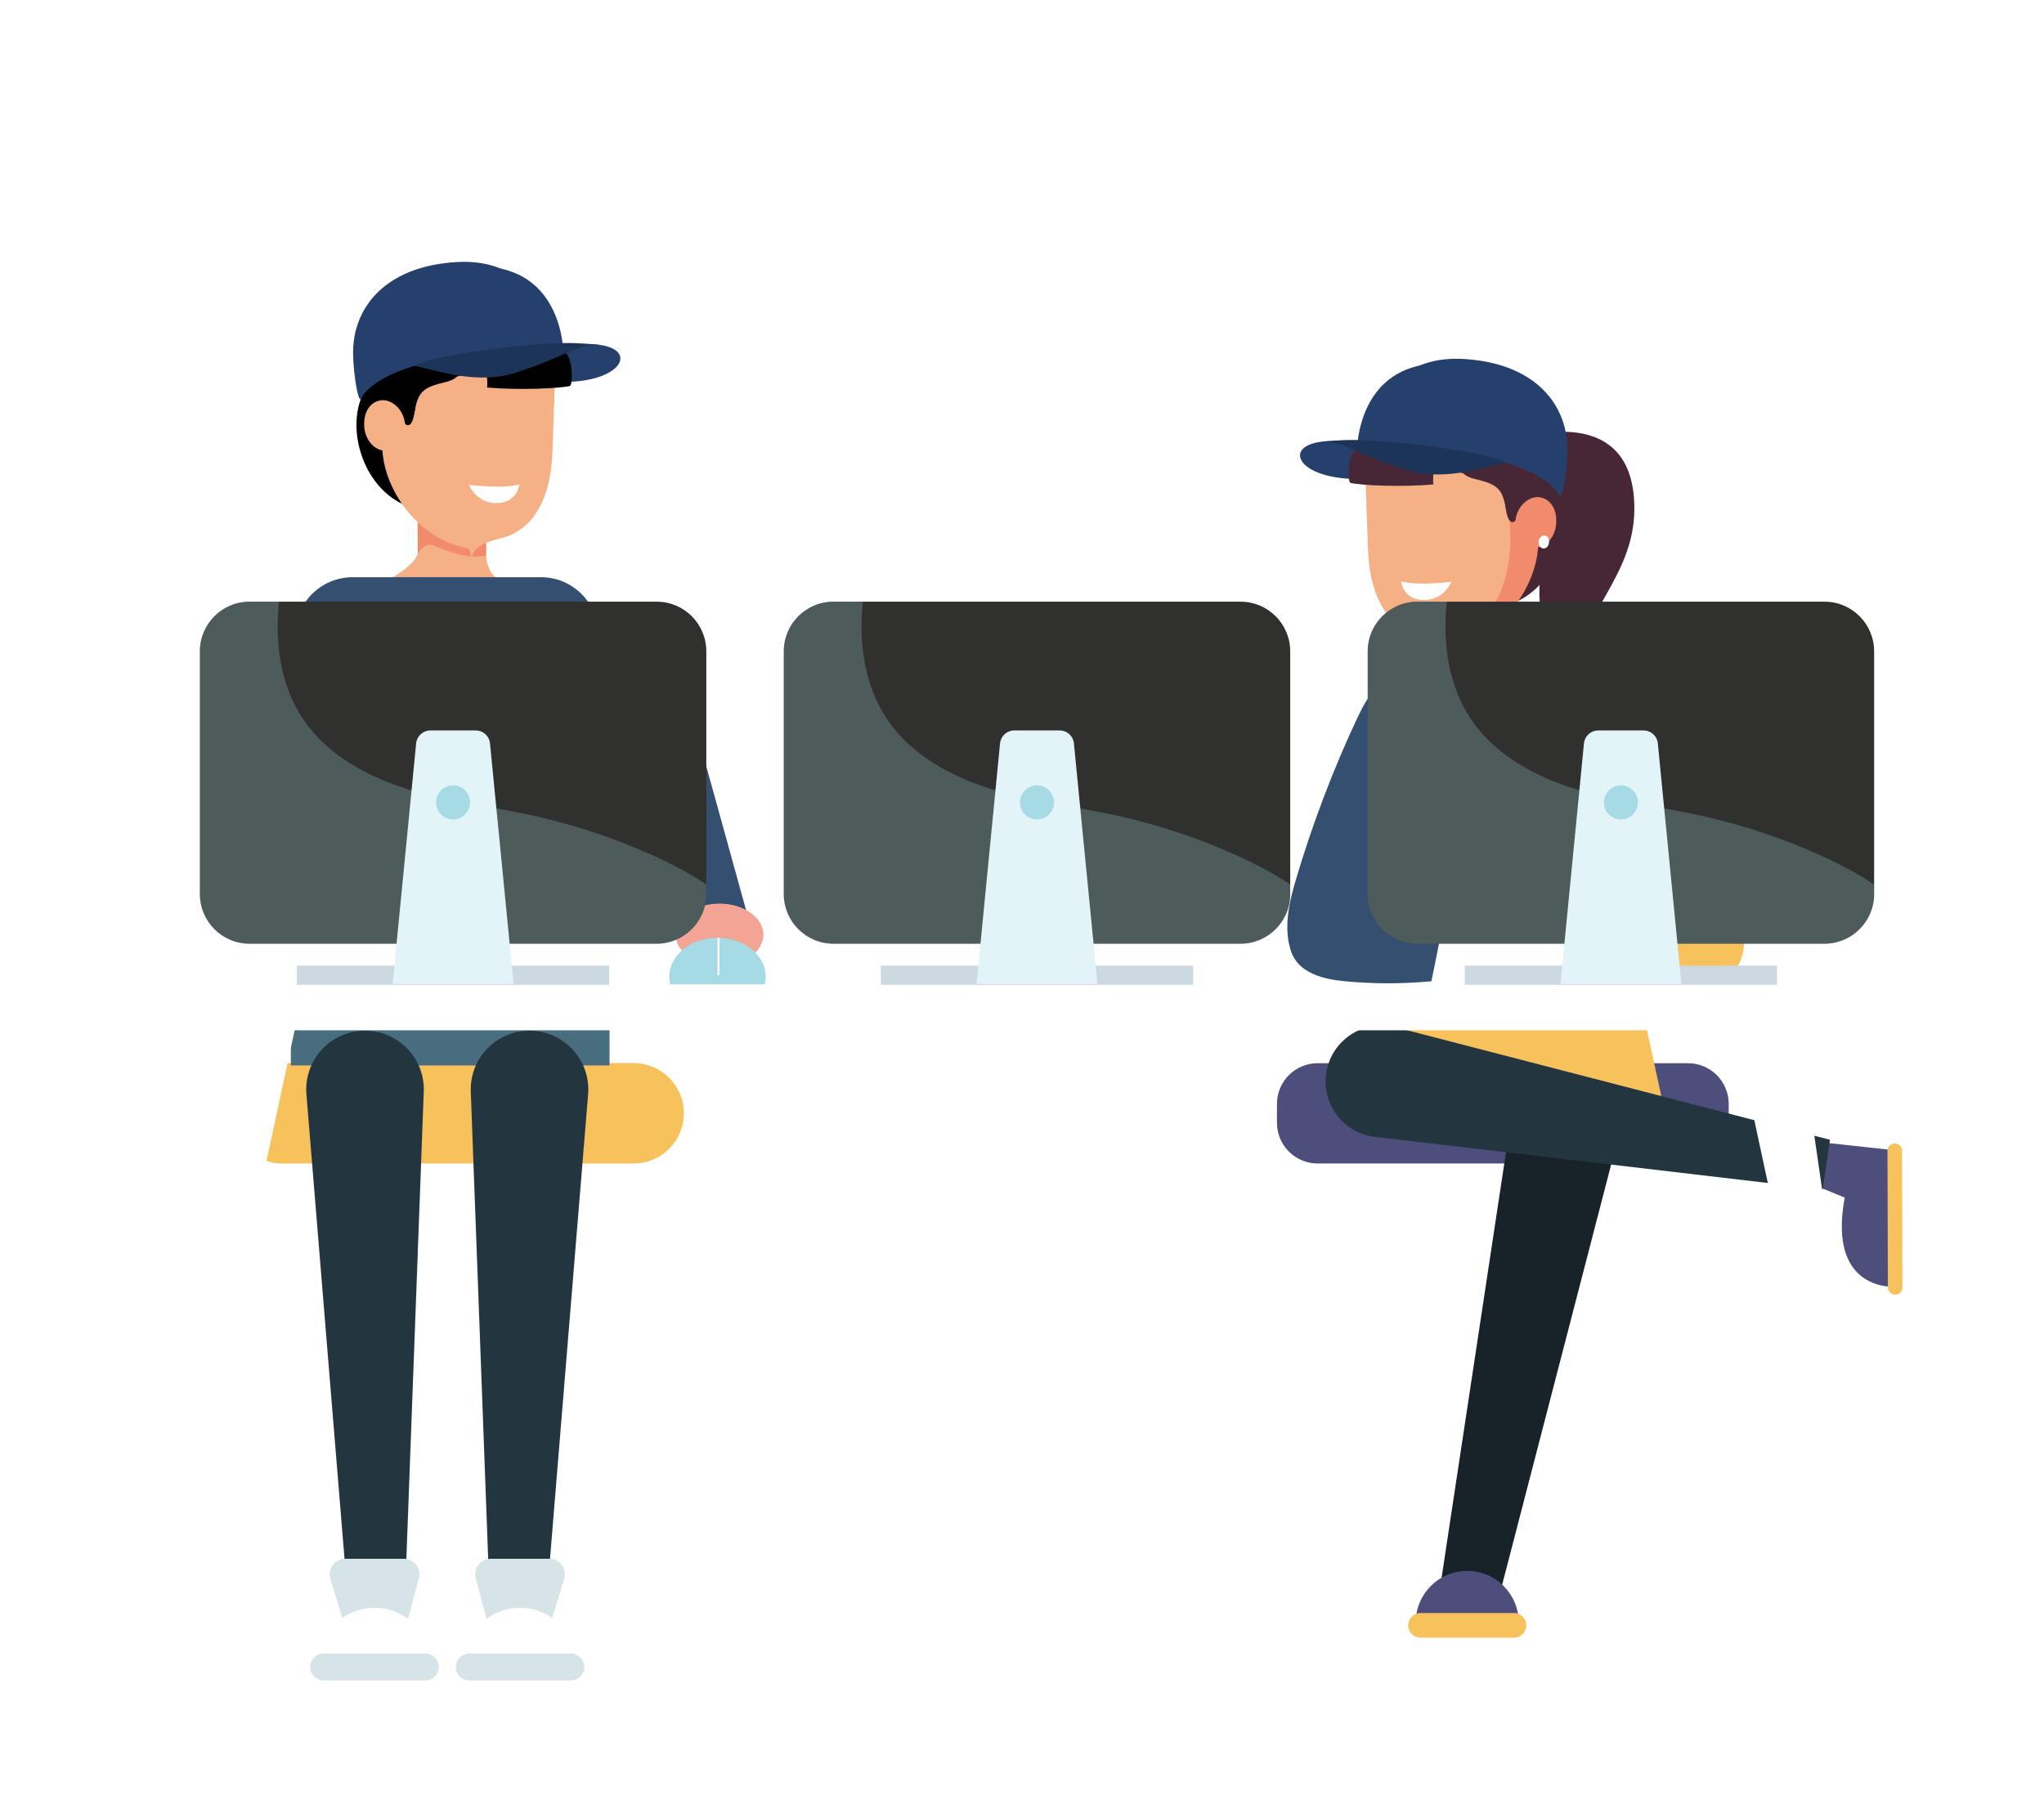 <?xml version="1.0" encoding="utf-8"?>
<!-- Generator: Adobe Illustrator 24.2.1, SVG Export Plug-In . SVG Version: 6.00 Build 0)  -->
<svg version="1.1" id="Capa_1" xmlns="http://www.w3.org/2000/svg" xmlns:xlink="http://www.w3.org/1999/xlink" x="0px" y="0px"
	 viewBox="0 0 456.4 400.99" style="enable-background:new 0 0 456.4 400.99;" xml:space="preserve">
<style type="text/css">
	.st0{fill:#FFFFFF;stroke:#000000;stroke-width:1.46;stroke-miterlimit:10;}
	.st1{fill:#D29000;}
	.st2{fill:#70A4ED;}
	.st3{fill:#FFFFFF;}
	.st4{fill:#1E0A07;}
	.st5{fill:#F1CF5F;}
	.st6{fill:#E7A68A;}
	.st7{fill:#769DFA;}
	.st8{fill:#CA8B73;}
	.st9{fill:#97BCFB;}
	.st10{fill:#1D3266;}
	.st11{fill:none;stroke:#1E0A07;stroke-width:0.684;stroke-linecap:round;stroke-linejoin:round;stroke-miterlimit:10;}
	.st12{fill:#809FF0;}
	.st13{fill:none;stroke:#DFE5F0;stroke-width:0.809;stroke-linecap:round;stroke-linejoin:round;stroke-miterlimit:10;}
	.st14{fill:none;stroke:#1E0007;stroke-width:1.256;stroke-linecap:round;stroke-linejoin:round;stroke-miterlimit:10;}
	.st15{fill:#1E0007;}
	.st16{fill:none;stroke:#1E0A07;stroke-width:0.657;stroke-linecap:round;stroke-linejoin:round;stroke-miterlimit:10;}
	.st17{fill:#F8FFF8;}
	.st18{fill:#6285D9;}
	.st19{fill:none;stroke:#4B71BA;stroke-width:0.855;stroke-linecap:round;stroke-linejoin:round;stroke-miterlimit:10;}
	.st20{fill:none;stroke:#6A8CDE;stroke-width:0.855;stroke-linecap:round;stroke-miterlimit:10;}
	.st21{fill:none;stroke:#1E0A07;stroke-width:0.601;stroke-linecap:round;stroke-linejoin:round;stroke-miterlimit:10;}
	.st22{fill:#FFFFFF;stroke:#000000;stroke-width:1.238;stroke-miterlimit:10;}
	.st23{clip-path:url(#SVGID_2_);}
	.st24{fill:#FFFFFF;stroke:#000000;stroke-width:1.245;stroke-miterlimit:10;}
	.st25{fill:#AFB5D7;}
	.st26{fill:#4B243B;}
	.st27{fill:#1F2433;}
	.st28{fill:#D29879;}
	.st29{fill:#1D2A53;}
	.st30{fill:#DEA886;}
	.st31{fill:#262C30;}
	.st32{fill:#645496;}
	.st33{fill:#1E2327;}
	.st34{fill:#2B3C6E;}
	.st35{fill:#DDA480;}
	.st36{fill:#D29174;}
	.st37{enable-background:new    ;}
	.st38{fill:#5691C3;}
	.st39{fill:#7FAEDD;}
	.st40{fill:#A0BFE2;}
	.st41{fill:#1D1E1B;}
	.st42{fill:#1B4371;}
	.st43{fill:#1F4D91;}
	.st44{fill:#763351;}
	.st45{fill:#271A00;}
	.st46{fill:#404670;}
	.st47{fill:#464B82;}
	.st48{fill:#5E609F;}
	.st49{fill:#6E77AF;}
	.st50{clip-path:url(#SVGID_4_);}
	.st51{fill:#E5F0FD;}
	.st52{fill:#EFC55E;}
	.st53{fill:#1F2531;}
	.st54{fill:#DAA584;}
	.st55{fill:#BB896D;}
	.st56{fill:#233141;}
	.st57{fill:#E5D7D0;}
	.st58{fill:#C9BDB7;}
	.st59{fill:#F3E4DB;}
	.st60{fill:#4C2C20;}
	.st61{fill:#C9987C;}
	.st62{fill:#987862;}
	.st63{fill:#4D6D97;}
	.st64{fill:#25406C;}
	.st65{fill:#F5B085;}
	.st66{fill:#F28B6C;}
	.st67{fill:#301B24;}
	.st68{fill:#1C3458;}
	.st69{fill:#4E4E7C;}
	.st70{fill:#F7C25B;}
	.st71{fill:#354F70;}
	.st72{fill:#486D7F;}
	.st73{fill:#CDD9E0;}
	.st74{fill:#F4A494;}
	.st75{fill:#30302E;}
	.st76{fill:#172328;}
	.st77{fill:#23353F;}
	.st78{fill:#D6E4E8;}
	.st79{fill:#A6DAE5;}
	.st80{opacity:0.25;}
	.st81{fill:#E2F4F7;}
	.st82{opacity:0.12;}
	.st83{fill:#472736;}
	.st84{fill-rule:evenodd;clip-rule:evenodd;fill:#396642;}
	.st85{fill-rule:evenodd;clip-rule:evenodd;fill:#392111;}
	.st86{fill-rule:evenodd;clip-rule:evenodd;fill:#B9703A;}
	.st87{fill-rule:evenodd;clip-rule:evenodd;fill:#D9C7B3;}
	.st88{fill-rule:evenodd;clip-rule:evenodd;fill:#DD8020;}
	.st89{fill-rule:evenodd;clip-rule:evenodd;fill:#581F10;}
	.st90{fill-rule:evenodd;clip-rule:evenodd;fill:#321E0F;}
	.st91{fill-rule:evenodd;clip-rule:evenodd;fill:#402A15;}
	.st92{fill-rule:evenodd;clip-rule:evenodd;fill:#E8B58B;}
	.st93{fill-rule:evenodd;clip-rule:evenodd;fill:#E5AA7C;}
	.st94{fill-rule:evenodd;clip-rule:evenodd;fill:#63AD8E;}
	.st95{fill-rule:evenodd;clip-rule:evenodd;fill:#E3A475;}
	.st96{fill-rule:evenodd;clip-rule:evenodd;fill:#DA8D5B;}
	.st97{fill-rule:evenodd;clip-rule:evenodd;fill:#E5AA79;}
	.st98{fill-rule:evenodd;clip-rule:evenodd;fill:#40729E;}
	.st99{fill-rule:evenodd;clip-rule:evenodd;fill:#FFFFFF;}
	.st100{fill-rule:evenodd;clip-rule:evenodd;fill:#8B4820;}
	.st101{fill-rule:evenodd;clip-rule:evenodd;fill:#86411D;}
	.st102{fill-rule:evenodd;clip-rule:evenodd;fill:#693C1E;}
	.st103{fill-rule:evenodd;clip-rule:evenodd;fill:#2C180B;}
	.st104{fill-rule:evenodd;clip-rule:evenodd;fill:#B2622D;}
	.st105{fill-rule:evenodd;clip-rule:evenodd;fill:#559575;}
	.st106{fill-rule:evenodd;clip-rule:evenodd;fill:#6D2E18;}
	.st107{fill-rule:evenodd;clip-rule:evenodd;fill:#4F1B0D;}
	.st108{fill-rule:evenodd;clip-rule:evenodd;fill:#523D22;}
	.st109{fill-rule:evenodd;clip-rule:evenodd;fill:#7B6253;}
	.st110{fill-rule:evenodd;clip-rule:evenodd;fill:#4B3B2B;}
	.st111{fill-rule:evenodd;clip-rule:evenodd;fill:#372A1D;}
	.st112{fill-rule:evenodd;clip-rule:evenodd;fill:#241208;}
	.st113{fill-rule:evenodd;clip-rule:evenodd;fill:#DD9763;}
	.st114{fill-rule:evenodd;clip-rule:evenodd;fill:#D6781D;}
	.st115{fill-rule:evenodd;clip-rule:evenodd;fill:#E19A66;}
	.st116{fill-rule:evenodd;clip-rule:evenodd;fill:#DD802B;}
	.st117{fill-rule:evenodd;clip-rule:evenodd;fill:#695241;}
	.st118{fill-rule:evenodd;clip-rule:evenodd;fill:#311F11;}
	.st119{fill:#E8EFF6;}
	.st120{fill:#C2D7EB;}
	.st121{fill:#D3E5F5;}
	.st122{fill:#DAE8F7;}
	.st123{fill:#ABC7DE;}
	.st124{fill:#2E3552;}
	.st125{fill:#7DA9BB;}
	.st126{fill:#A6D09D;}
	.st127{fill:#AAD098;}
	.st128{fill:#86B175;}
	.st129{fill:#81B178;}
	.st130{fill:#F39547;}
	.st131{fill:#EB7C2C;}
	.st132{fill:#F5B07D;}
	.st133{fill:#233862;}
	.st134{fill:#2A4E94;}
	.st135{fill:#EB9660;}
	.st136{fill:#2C3A64;}
	.st137{fill:#A0C3F7;}
	.st138{fill:#ADCBF9;}
	.st139{fill:#C5DAF6;}
	.st140{fill:#D0E2F7;}
	.st141{fill:#EB955D;}
	.st142{fill:#D16D1A;}
	.st143{fill:#F39341;}
	.st144{fill:#F4A156;}
	.st145{fill:#BE783E;}
	.st146{fill:#B64C42;}
	.st147{fill:#A83E39;}
	.st148{fill:#D6716B;}
	.st149{fill:#415DA2;}
	.st150{fill:#CC8C55;}
	.st151{fill:#739AF0;}
	.st152{fill:#6486D1;}
	.st153{fill:#354889;}
	.st154{fill:#EFD070;}
	.st155{fill:#DDCABA;}
	.st156{fill:#EABC5F;}
	.st157{fill:#DD8F3A;}
	.st158{fill:#E5B0B4;}
	.st159{fill:#D15D2D;}
	.st160{fill:#333381;}
	.st161{fill:#565DA4;}
	.st162{fill:#50559F;}
	.st163{fill:url(#SVGID_5_);}
	.st164{fill:#FFFFFF;stroke:#000000;stroke-width:0.942;stroke-miterlimit:10;}
	.st165{fill:#E1E3DF;}
	.st166{fill:#E2AC0A;}
	.st167{fill:#C9CAC8;}
	.st168{fill:#ECD2AB;}
	.st169{fill:#5D9493;}
	.st170{fill:#C14C5D;}
	.st171{fill:#305057;}
	.st172{fill:#653870;}
	.st173{fill:#1B2B80;}
	.st174{fill:#B7BAFA;}
	.st175{fill:#31302C;}
	.st176{fill:#1C1C1C;}
	.st177{fill:#D0D2FD;}
	.st178{fill:#BEC2F0;}
	.st179{fill:#21191A;}
	.st180{fill:url(#SVGID_6_);}
	.st181{fill:#454551;}
	.st182{fill:#23232B;}
	.st183{fill:#F6BA7C;}
	.st184{fill:#E4E4E4;}
	.st185{fill:#151523;}
	.st186{fill:#979797;}
	.st187{fill:#453659;}
	.st188{fill:#7F7F7F;}
	.st189{fill:#F6B66A;}
	.st190{fill:#333333;}
	.st191{fill:#ECE631;}
	.st192{fill:#595857;}
	.st193{fill:#511115;}
	.st194{fill:#FFFD0B;}
	.st195{fill:#381A3F;}
	.st196{fill:#662D8F;}
	.st197{fill:#4C2A54;}
	.st198{fill:#FFFFFF;stroke:#000000;stroke-width:1.387;stroke-miterlimit:10;}
	.st199{fill:#252A30;}
	.st200{fill:#DD3D45;}
	.st201{fill:#42356A;}
	.st202{fill:#EBAE9A;}
	.st203{fill:#ECBCA7;}
	.st204{fill:#2D2742;}
	.st205{fill:#584102;}
	.st206{clip-path:url(#SVGID_8_);}
	.st207{fill:#050C39;}
	.st208{fill:#E2B38E;}
	.st209{fill:#A0B9DE;}
	.st210{fill:#4B5B84;}
	.st211{fill:#F7F8F6;}
	.st212{fill:#B8D9F1;}
	.st213{fill:#E9BF00;}
	.st214{fill:#D19C80;}
	.st215{fill:#2D4553;}
	.st216{fill:#3B5965;}
	.st217{fill:#98BAD7;}
	.st218{fill:#7294AD;}
	.st219{fill:#AEBBC0;}
	.st220{fill:#D0D7DB;}
	.st221{fill:#D16E4E;}
	.st222{fill:#E38867;}
	.st223{fill:#263B46;}
	.st224{fill:#B0394C;}
	.st225{fill:#883245;}
	.st226{fill:#4D6573;}
	.st227{fill:#5B2F36;}
	.st228{fill:#793B40;}
	.st229{fill:#CF4252;}
	.st230{fill:#314951;}
	.st231{fill:#BB551F;}
	.st232{fill:#272C4D;}
	.st233{fill:none;stroke:#272C4D;stroke-width:1.007;stroke-linecap:round;stroke-linejoin:round;stroke-miterlimit:10;}
	.st234{fill:#D06F1D;}
	.st235{fill:#CA5751;}
	.st236{clip-path:url(#SVGID_10_);fill:#7BACDD;}
	
		.st237{clip-path:url(#SVGID_10_);fill:none;stroke:#272C4D;stroke-width:1.007;stroke-linecap:round;stroke-linejoin:round;stroke-miterlimit:10;}
	.st238{fill:#BAB2BA;}
	.st239{fill:#8E8688;}
	.st240{fill:none;stroke:#272C4D;stroke-width:0.969;stroke-linecap:round;stroke-linejoin:round;stroke-miterlimit:10;}
	.st241{fill:#CA564E;}
	.st242{clip-path:url(#SVGID_12_);}
	.st243{fill:#F2DBCA;}
	.st244{fill:#F5F5F5;}
	.st245{fill:#7AE6BA;}
	.st246{fill:#D1D1D1;}
	.st247{fill:#555555;}
	.st248{opacity:0.5;fill:#ECECEF;}
	.st249{fill:#97969C;}
	.st250{fill:#5B5B5F;}
	.st251{fill:#424242;}
	.st252{fill:#EBEBEB;}
	.st253{fill:#E38820;}
	.st254{fill:#B35B52;}
	.st255{fill:#263238;}
	.st256{fill:#407BFF;}
	.st257{opacity:0.2;}
	.st258{clip-path:url(#SVGID_14_);}
	.st259{fill:#ECECEF;stroke:#EA9E79;stroke-width:2.224;stroke-miterlimit:10;}
	.st260{fill:#CA8374;}
	.st261{fill:#D58E82;}
	.st262{fill:#211915;}
	.st263{fill:#B16758;}
	.st264{fill:#E4B34A;}
	.st265{fill:#C4912D;}
	.st266{fill:#D6A752;}
	.st267{fill:#E9EEF1;}
	.st268{fill:#5A719D;}
	.st269{fill:#1D273C;}
	.st270{fill:#F8CEBD;}
	.st271{fill:none;stroke:#FFFFFF;stroke-width:0.725;stroke-miterlimit:10;}
	.st272{fill:#EA9E79;}
	.st273{fill:none;stroke:#1D273C;stroke-width:0.725;stroke-miterlimit:10;}
	.st274{fill:#8B4211;}
	.st275{fill:#F4F4F4;}
	.st276{fill:#D7D7D7;}
	.st277{fill:#CB5B1B;}
	.st278{fill:#5E3E1A;}
	.st279{fill:#2B2B2B;}
	.st280{fill:#ADCFD6;}
	.st281{fill:#99B6BB;}
	.st282{fill:#353037;}
	.st283{fill:#C4C4C3;}
	.st284{fill:#AA4F17;}
	.st285{fill:#992522;}
	.st286{fill:#94B0B5;}
	.st287{fill:#DED3DB;}
	.st288{fill:#ECBE29;}
	.st289{fill:#D98D29;}
	.st290{fill:#D2C4CE;}
	.st291{fill:none;stroke:#D2C4CE;stroke-width:0.805;stroke-miterlimit:10;}
	.st292{fill:#F7EDCF;}
	.st293{fill:#ABABB1;}
	.st294{fill:#9F1227;}
	.st295{fill:none;stroke:#EA9E79;stroke-width:0.922;stroke-miterlimit:10;}
	.st296{fill:none;stroke:#EA9E79;stroke-width:0.922;stroke-miterlimit:10;stroke-dasharray:5.474,5.474,5.474,5.474;}
	
		.st297{fill:none;stroke:#EA9E79;stroke-width:0.922;stroke-miterlimit:10;stroke-dasharray:5.474,5.474,5.474,5.474,5.474,5.474;}
	
		.st298{fill:none;stroke:#EA9E79;stroke-width:0.922;stroke-miterlimit:10;stroke-dasharray:4.613,4.613,4.613,4.613,4.613,4.613;}
	.st299{fill:none;stroke:#5B8E37;stroke-width:1.845;stroke-linecap:round;stroke-miterlimit:10;}
	.st300{fill:#1F225D;}
	.st301{fill:#DA958E;}
	.st302{fill:#D46867;}
	.st303{fill:#E49C9C;}
	.st304{fill:none;stroke:#2C2C2C;stroke-width:1.183;stroke-linecap:round;stroke-linejoin:round;stroke-miterlimit:10;}
	.st305{fill:#ECECEF;}
	.st306{fill:none;stroke:#1C2337;stroke-width:1.14;stroke-linecap:round;stroke-linejoin:round;stroke-miterlimit:10;}
	.st307{fill:#1C2337;}
	.st308{fill:none;stroke:#1A1A1A;stroke-width:0.698;stroke-linecap:round;stroke-linejoin:round;stroke-miterlimit:10;}
	.st309{fill:#E14A57;}
	.st310{fill:#F6E3E6;}
	.st311{fill:none;stroke:#1A1A1A;stroke-width:0.775;stroke-linecap:round;stroke-linejoin:round;stroke-miterlimit:10;}
	.st312{fill:#251F1B;}
	.st313{fill:#D6D7DB;}
	.st314{clip-path:url(#SVGID_16_);}
	.st315{fill:#F7C1BB;}
	.st316{fill:#CC47BF;}
	.st317{opacity:0.5;fill:#FFFFFF;}
	.st318{opacity:0.8;fill:#FFFFFF;}
	.st319{opacity:0.5;fill:#CC47BF;}
	.st320{fill:#F2F2F2;}
	.st321{fill:#E8CBAE;}
	.st322{fill:#E68B00;}
	.st323{fill:#3B455A;}
	.st324{fill:#BABCBE;}
	.st325{fill:#C8B39F;}
	.st326{fill:#3A3029;}
	.st327{fill:#DEC3A7;}
	.st328{fill:#949494;}
	.st329{fill:#DCDEDD;}
	.st330{fill:#305397;}
	.st331{fill:#1A3151;}
	.st332{fill:#7A83CD;}
	.st333{fill:#E7B336;}
	.st334{fill:#D39B2B;}
	.st335{fill:#F1CE81;}
	.st336{fill:#525BAC;}
	.st337{fill:#464F93;}
	.st338{fill:#F4F8FC;}
	.st339{fill:#EAADAA;}
	.st340{fill:#363178;}
	.st341{fill:#9090C9;}
	.st342{fill:#6363A7;}
	.st343{fill:none;stroke:#201F51;stroke-width:0.274;stroke-linecap:round;stroke-miterlimit:10;}
	.st344{fill:#E06F6A;}
	.st345{fill:#4A8180;}
	.st346{fill:#E38972;}
	.st347{fill:#4F8B88;}
	.st348{fill:#D37156;}
	.st349{fill:#24245E;}
	.st350{fill:#E6925B;}
	.st351{fill:#163560;}
	.st352{fill:#2B4788;}
	.st353{fill:#A8443E;}
	.st354{fill:#7398EE;}
	.st355{fill:#4A80D1;}
	.st356{fill:#E9F0F7;}
	.st357{fill:#1F396D;}
	.st358{fill:#C45447;}
	.st359{fill:#B0443B;}
	.st360{fill:#102949;}
	.st361{fill:#C6D6E6;}
	.st362{clip-path:url(#SVGID_18_);}
	.st363{fill:#E7E8FA;}
	.st364{fill:#E6BC9D;}
	.st365{fill:#C59E81;}
	.st366{fill:#372F37;}
	.st367{fill:#ACA274;}
	.st368{fill:#979067;}
	.st369{fill:#A06D84;}
	.st370{fill:#464444;}
	.st371{fill:none;stroke:#312D3D;stroke-width:1.099;stroke-miterlimit:10;}
	.st372{fill:#858488;}
	.st373{fill:#333423;}
	.st374{fill:#E6B086;}
	.st375{fill:#C99977;}
	.st376{fill:#D1D7E3;}
	.st377{fill:#584F42;}
	.st378{fill:#433E54;}
	.st379{fill:#FFFFFB;}
	.st380{fill:none;stroke:#42412C;stroke-width:1.099;stroke-miterlimit:10;}
	.st381{fill:#42412C;}
	.st382{fill:#F8BE9D;}
	.st383{fill:#EB996E;}
	.st384{fill:#455A64;}
	.st385{opacity:0.3;}
	.st386{fill:#E8505B;}
	.st387{fill:#2D2D2D;}
	.st388{fill:#CCD544;}
	.st389{opacity:0.43;fill:#CCD544;}
	.st390{fill:#140E15;}
	.st391{fill:#4B425B;}
	.st392{fill:#3F394A;}
	.st393{fill:#958793;}
	.st394{fill:#DCDEE5;}
	.st395{fill:#4071DC;}
	.st396{fill:#2F54A9;}
	.st397{fill:#5492F9;}
	.st398{fill:#313843;}
	.st399{fill:#0F181F;}
	.st400{fill:#FBF6FF;}
	.st401{fill:#4A5360;}
	.st402{fill:#E39226;}
	.st403{fill:#B4BBC6;}
	.st404{fill:#DC5130;}
	.st405{fill:#C42A26;}
	.st406{fill:#EAAE81;}
	.st407{fill:#DE8167;}
	.st408{fill:#DA664F;}
	.st409{fill:#D27126;}
	.st410{fill:#ECBA36;}
	.st411{clip-path:url(#SVGID_20_);}
	.st412{fill:#42A5DE;}
	.st413{fill:#D69706;}
	.st414{fill:#133052;}
	.st415{clip-path:url(#SVGID_22_);fill:#EDEEEF;}
	.st416{clip-path:url(#SVGID_22_);fill:#D69706;}
	.st417{clip-path:url(#SVGID_22_);fill:#DFBC70;}
	.st418{clip-path:url(#SVGID_22_);fill:#FFFFFF;}
	.st419{clip-path:url(#SVGID_22_);fill:#44648F;}
	.st420{clip-path:url(#SVGID_22_);fill:#A17126;}
	.st421{clip-path:url(#SVGID_22_);fill:#F1E39D;}
	.st422{clip-path:url(#SVGID_22_);fill:#E1BE33;}
	.st423{clip-path:url(#SVGID_22_);fill:#9FBA32;}
	.st424{clip-path:url(#SVGID_22_);fill:#183B64;}
	.st425{clip-path:url(#SVGID_22_);fill:#9BACC5;}
	.st426{clip-path:url(#SVGID_22_);fill:#DEE4ED;}
	.st427{clip-path:url(#SVGID_22_);fill:#133052;}
	.st428{clip-path:url(#SVGID_22_);fill:none;stroke:#214968;stroke-width:2.515;stroke-miterlimit:10;}
	.st429{clip-path:url(#SVGID_22_);fill:none;stroke:#42A5DE;stroke-width:1.426;stroke-miterlimit:10;}
	
		.st430{clip-path:url(#SVGID_22_);fill:none;stroke:#FFFFFF;stroke-width:2.515;stroke-linecap:round;stroke-linejoin:round;stroke-miterlimit:10;}
	.st431{clip-path:url(#SVGID_22_);fill:none;stroke:#FFFFFF;stroke-width:2.515;stroke-miterlimit:10;}
	.st432{clip-path:url(#SVGID_22_);fill:none;stroke:#FFFFFF;stroke-width:2.515;stroke-linejoin:round;stroke-miterlimit:10;}
	.st433{clip-path:url(#SVGID_22_);fill:#1B4273;}
	.st434{clip-path:url(#SVGID_22_);fill:#EEDCB2;}
	.st435{clip-path:url(#SVGID_22_);fill:#7EB5B6;}
	.st436{clip-path:url(#SVGID_22_);fill:#BF395F;}
	.st437{clip-path:url(#SVGID_22_);fill:#D29C1D;}
	.st438{clip-path:url(#SVGID_22_);fill:#42A5DE;}
	.st439{clip-path:url(#SVGID_22_);fill:none;stroke:#133052;stroke-width:2.515;stroke-miterlimit:10;}
	.st440{clip-path:url(#SVGID_22_);fill:#C85B0A;}
	.st441{clip-path:url(#SVGID_24_);fill:#A6B2C0;}
	.st442{fill:none;stroke:#133052;stroke-width:2.515;stroke-miterlimit:10;}
	.st443{fill:#183B64;}
	.st444{fill:#C85B0A;}
	.st445{fill:#EEDCB2;}
	.st446{fill:#FCEC09;}
	.st447{fill:#A17126;}
	.st448{fill:#BF395F;}
	.st449{fill:#7EB5B6;}
	.st450{fill:none;stroke:#FFFFFF;stroke-width:2.515;stroke-miterlimit:10;}
	.st451{opacity:0.62;}
	.st452{clip-path:url(#SVGID_26_);}
	.st453{filter:url(#Adobe_OpacityMaskFilter);}
	.st454{clip-path:url(#SVGID_28_);}
	.st455{clip-path:url(#SVGID_28_);fill:url(#SVGID_30_);}
	.st456{clip-path:url(#SVGID_28_);mask:url(#SVGID_29_);}
	.st457{clip-path:url(#SVGID_32_);}
	.st458{clip-path:url(#SVGID_34_);fill:url(#SVGID_35_);}
	.st459{fill:none;}
	.st460{fill:#2C3D61;}
	.st461{fill:url(#SVGID_36_);}
	.st462{fill:#4B9761;}
	.st463{fill:#193A61;}
</style>
<g>
	<defs>
		<rect id="SVGID_3_" x="-0.42" y="-449.59" width="457" height="401"/>
	</defs>
	<clipPath id="SVGID_2_">
		<use xlink:href="#SVGID_3_"  style="overflow:visible;"/>
	</clipPath>
	<g class="st23">
		<g>
			<g>
				<g>
					<path class="st56" d="M88.32,25.96c0,0,10.24,14.98,13.82,18.15c0,0,7.15,3.71,7.37,6.67c0.42,5.6,0.72,8.9-8.69,9.17
						c-9.4,0.26-15.28-0.03-17-5.72c-1.72-5.7-4.69-10.17-4.69-10.17l-0.72,14.82h-2.12c0,0-0.95-14.85-1.08-16.98
						c-0.13-2.11-1.52-10.26,2.95-13.87C82.63,24.44,88.32,25.96,88.32,25.96z"/>
				</g>
			</g>
			<g>
				<g>
					<path class="st56" d="M103.5,44.88c0,0-5.08,1.43-11.13-0.09c-6.05-1.52-11.85-15.99-13.62-17.2l-1.57-5.84h11.79
						c0,0,0.1,4.32,2,8.02C92.88,33.47,103.5,44.88,103.5,44.88z"/>
				</g>
			</g>
			<g>
				<g>
					<path class="st56" d="M154.82,20.37c0,0,1.54,3.63,4.44,7.41c2.13,2.77,8.74,14.17,11.66,14.97
						c2.91,0.79,11.92,2.38,12.71,7.41c0.79,5.03,1.19,8.61-7.68,9.01c-8.87,0.39-14.7,0.92-18.93-5.3
						c-4.24-6.22-10.99-10.73-10.99-10.73v16.24h-3.44c0,0-1.58-16.9-2.51-18.09c-0.92-1.19-3.31-14.17,4.9-20.92
						C153.17,13.61,154.82,20.37,154.82,20.37z"/>
				</g>
			</g>
			<g>
				<g>
					<path class="st56" d="M170.91,42.74c0,0-7.95,1.98-10.99,0c-3.04-1.98-13.4-19.48-16.83-20.53c0,0,3.32-6.74,11.73-1.84
						C154.82,20.37,168.66,39.83,170.91,42.74z"/>
				</g>
			</g>
			<g>
				<g>
					<path class="st18" d="M83.81-222.81c0,0-11.2,14.57-14.24,31.85c-3.04,17.28,1.8,75.27,1.66,83.82
						c-0.13,8.54-7.53,35.12-5.95,51.2C66.87-39.85,75.2,27.3,75.2,27.3l19.41-0.35c0,0-3.89-72.46-2.9-79.21
						c0.99-6.75,4.16-35.48,4.55-38.27c0.4-2.78,22.11-76.31,22.11-88.77S110.82-243.13,83.81-222.81z"/>
				</g>
			</g>
			<g>
				<g>
					<path class="st18" d="M140.09-217.11c0,0,18.4,70.24,20.59,79.97c2.19,9.73,6.56,22.45,6.36,24.23
						c-0.2,1.78-2.32,31.77-2.32,31.77l-5.23,102.09h-19.4c0,0-6.22-64.95-7.22-78.06c-0.99-13.11,7.15-33.37,5.16-38.93
						c-1.98-5.56-31.98-69.71-31.98-69.71S83.35-237.51,140.09-217.11z"/>
				</g>
			</g>
		</g>
	</g>
</g>
<g>
	<g>
		<path class="st64" d="M130.11,76.9c-2.23,0.11-4.71-0.12-7.3-0.04c0.79,2.52,1.07,5.38,0.97,8.41l0,0
			C140.27,86.1,143.71,76.24,130.11,76.9z"/>
		<rect x="93.34" y="108.3" class="st65" width="15.21" height="24.44"/>
		<path class="st66" d="M108.52,124.13c-4,0.61-7.93-0.63-11.28-2.16c-2.43-1.11-3.9,1.59-3.9,1.59l-0.05,5.77l-0.06-25.93
			l15.27-0.03L108.52,124.13z"/>
		<path class="st65" d="M109.22,122.78C109.22,122.77,109.22,122.77,109.22,122.78L109.22,122.78z"/>
		<path class="st65" d="M107.35,148.85c-3.49-0.22-14.43-18.19-21.12-19.08c1.81-0.96,3.64-2.15,4.98-3.34
			c1.25-1.11,2.08-2.22,2.08-3.15c0.01,0.06,0.02,0.19,0.05,0.35c0.23,1.22,1.55,4.79,8.98,4.79c5.83,0,6.22-3.72,6.23-4.7
			c0.01,1.39,0.28,2.53,0.76,3.49c0.55,1.08,1.38,1.93,2.45,2.65C114.8,136.33,110.11,149.03,107.35,148.85z"/>
		<path d="M80.55,89.16c0.45-1.21-0.09-4.87,0.04-6.08c1.47-13.14,6.05-21.97,20.1-21.97c15.35,0,10.15,9.62,10.15,24.97
			c0,15.35,4.56,25.24-10.57,27.79C84.11,116.58,76.81,99.23,80.55,89.16z"/>
		<path class="st67" d="M121.74,82.3c-1.49,9.92-3.45,12.66-8.63,13.01l-9.94-33.69c10.24-0.25,16.72,7.64,19.49,15.21
			C123.48,79.07,122.53,77.09,121.74,82.3z"/>
		<path class="st65" d="M122.75,101.27c0,3.8-3.32,12.6-5.37,15.24c-0.88,1.13-1.74,2.53-4.53,3.39c-2.53,0.79-6.35,1.41-7.36,3.99
			c-0.54,1.39-0.16-1.31-1.21-1.49c-11.06-1.93-18.92-13.5-18.92-22.79l2.49-12.95c0-10.17,8.04-18.5,17.87-18.5
			c9.83,0,17.87,8.32,17.87,18.5L122.75,101.27z"/>
		<path class="st65" d="M123.35,101c-0.37,10.68-4.66,19.91-15.72,19.52C94.78,120.07,91.22,107.16,91.57,97l0.62-8.82
			c0.36-10.17,4.61-20.4,14.43-20.06s17.57,8.94,17.21,19.11L123.35,101z"/>
		<path d="M84.76,85.95c-9.38-1.76,9.5-19,11.99-19.82c1.71-0.56-0.84-4.98,4.62-5.05c5.25-0.07,10.88,1.08,14.5,3.49
			c4.98,3.32,5.37,3.97,3.73,8.23C115.97,82.21,93.27,87.54,84.76,85.95z"/>
		<path d="M92.97,86.68c-0.15,4.83-0.51,6.37-0.89,7.3c-0.66,1.64-1.78,0.98-1.97-0.1c-0.25-1.43-0.94-3.56-4.25-4.52
			c-0.37-0.11,7.15-4.52,7.15-4.52L92.97,86.68z"/>
		<path class="st3" d="M104.32,107.46c0,0,1.59,4.9,6.42,4.9c5.34,0,5.29-4.9,5.29-4.9L104.32,107.46z"/>
		<path d="M104.24,74c-3.18,5.07,1.4,9.88-4.72,11.32c-5.13,1.21-6.13,2.18-6.95,6.6c-0.57,3.08-6.47-5.55-6.47-5.55
			s-1.46-6.89-0.36-7.43c1.1-0.55,9.53-2.06,10.36-2.47C96.92,76.06,104.24,74,104.24,74z"/>
		<path class="st65" d="M116.38,108.04c-0.36,0.22-2.46,0.65-4.92,0.65c-2.46,0-6.63-0.24-7.62-0.61v-1.02h12.65L116.38,108.04z"/>
		<path class="st65" d="M90.42,94.64c0.25,3.11-1.57,5.8-4.08,6c-2.51,0.2-4.75-2.16-5-5.27c-0.25-3.11,1.14-5.54,3.63-5.95
			C87.44,89.02,90.16,91.52,90.42,94.64z"/>
		<path d="M107.98,80.63l18.29-1.84c1.94,2.04,1.5,7.3,0.99,7.42c-2.4,0.56-11.46,0.96-18.51,0.34
			C108.92,85.45,108.75,82.95,107.98,80.63z"/>
		<g>
			<path class="st64" d="M122.82,79.32c-1.4-1.08-2.86-0.54-9.34-0.54c-7.35,0-14.84,1.08-20.87,2.91c-6.1,1.85-10.7,4.48-12.05,7.5
				c-0.63,0.47-1.61-5.52-1.71-9.82c-0.01-0.24-0.01-0.47-0.01-0.69c0-1.7,0.21-3.38,0.63-5c1.85-7.02,7.77-13.01,18.57-14.73
				c0.04,0,0.09-0.02,0.11-0.02c1.2-0.19,2.47-0.32,3.8-0.41c0.47-0.03,0.93-0.04,1.39-0.04c2.82-0.04,5.3,0.39,7.45,1.12
				c0.15,0.05,0.3,0.1,0.45,0.17c5.52,2.02,8.88,6.15,10.6,10.08C123.98,74.69,123.8,79.24,122.82,79.32z"/>
			<path class="st64" d="M92.61,81.7c-1.99-9.07-6.04-22.32,14.59-22.18c18.59,0.12,18.59,19.27,18.59,19.27L92.61,81.7z"/>
			<path class="st68" d="M133.92,77.03c-5.37-0.13-7.2,2.44-18.49,6.12c-8.57,2.8-16.91-0.14-22.82-1.45
				c2.02-1.84,22.58-5.01,33.93-5.09C129.49,76.59,133.42,76.95,133.92,77.03z"/>
		</g>
	</g>
	<g>
		<path class="st3" d="M302.07,251h11.12L289.4,361.53c-0.2,0.8-0.96,1.3-1.73,1.15l-0.37-0.07c-0.78-0.15-1.31-0.91-1.21-1.73
			L302.07,251z"/>
		<path class="st3" d="M369.06,251h-11.12l23.79,110.53c0.2,0.8,0.96,1.3,1.73,1.15l0.37-0.07c0.78-0.15,1.31-0.91,1.21-1.73
			L369.06,251z"/>
	</g>
	<g>
		<path class="st69" d="M402.73,254.69l19.88,2.17l0.94,30.53c0,0-15.63,1.55-11.65-19.91c-3.58-1.52-11.75-4.76-11.75-4.76
			L402.73,254.69z"/>
		<path class="st70" d="M423.17,289.15L423.17,289.15c-0.9,0-1.63-0.72-1.63-1.62l-0.09-30.52c0-0.9,0.72-1.63,1.62-1.63h0
			c0.9,0,1.63,0.72,1.63,1.62l0.09,30.52C424.8,288.42,424.07,289.15,423.17,289.15z"/>
	</g>
	<path class="st69" d="M376.91,259.86h-82.69c-5.02,0-9.09-4.07-9.09-9.09v-4.22c0-5.02,4.07-9.09,9.09-9.09h82.69
		c5.02,0,9.09,4.07,9.09,9.09v4.22C386,255.79,381.93,259.86,376.91,259.86z"/>
	<polyline class="st70" points="311.8,222.22 302.11,242.2 371.5,247.34 366.01,222.07 	"/>
	<g>
		<path class="st3" d="M68.76,251h11.12L56.09,361.53c-0.2,0.8-0.96,1.3-1.73,1.15l-0.37-0.07c-0.78-0.15-1.31-0.91-1.21-1.73
			L68.76,251z"/>
		<path class="st3" d="M135.75,251h-11.12l23.79,110.53c0.2,0.8,0.96,1.3,1.73,1.15l0.37-0.07c0.78-0.15,1.31-0.91,1.21-1.73
			L135.75,251z"/>
	</g>
	<path class="st71" d="M133.61,144.14H65.91v-2.38c0-7.1,5.75-12.85,12.85-12.85h42.01c7.1,0,12.85,5.75,12.85,12.85V144.14z"/>
	<path class="st70" d="M141.49,259.86H63.02c-6.19,0-11.21-5.02-11.21-11.21l0,0c0-6.19,5.02-11.21,11.21-11.21h78.47
		c6.19,0,11.21,5.02,11.21,11.21l0,0C152.69,254.85,147.67,259.86,141.49,259.86z"/>
	<rect x="64.94" y="223.78" class="st72" width="71.16" height="14.18"/>
	<rect x="66.29" y="215.66" class="st73" width="69.74" height="4.29"/>
	<path class="st71" d="M150.87,147.05c0.66,1.52,16.11,57.63,16.11,57.63l-12.28-0.35l-19.3-49.3"/>
	<path class="st74" d="M153.29,213.33h14.74c1.5-1.22,2.42-2.81,2.42-4.56c0-3.84-4.38-6.95-9.79-6.95c-5.41,0-9.79,3.11-9.79,6.95
		C150.87,210.51,151.79,212.1,153.29,213.33z"/>
	<path class="st75" d="M146.62,210.77h-90.9c-6.13,0-11.09-4.97-11.09-11.09v-54.21c0-6.13,4.97-11.09,11.09-11.09h90.9
		c6.13,0,11.09,4.97,11.09,11.09v54.21C157.71,205.81,152.74,210.77,146.62,210.77z"/>
	<polygon class="st76" points="335.03,355.41 362.12,250.95 337.11,251.8 321.43,355.41 	"/>
	<path class="st77" d="M408.61,254.56l-1.64,11.09l-99.96-11.74c-7.47-0.88-12.47-8.11-10.65-15.41l0,0
		c1.68-6.73,8.52-10.81,15.24-9.07L408.61,254.56z"/>
	<g>
		<rect x="-21.42" y="220.5" class="st3" width="496.02" height="9.61"/>
		<g>
			<path class="st3" d="M400.87,224.47h-14.69l31.43,146.01c0.26,1.06,1.26,1.72,2.29,1.52l0.49-0.1c1.03-0.2,1.73-1.2,1.6-2.29
				L400.87,224.47z"/>
			<path class="st3" d="M52.31,224.47H67L35.57,370.48c-0.26,1.06-1.26,1.72-2.29,1.52l-0.49-0.1c-1.03-0.2-1.73-1.2-1.6-2.29
				L52.31,224.47z"/>
		</g>
	</g>
	<path class="st77" d="M77.6,356.33l12.81,0.56l4.22-113.35c0.12-7.32-5.78-13.33-13.11-13.34c-7.68-0.01-13.72,6.54-13.1,14.2
		L77.6,356.33z"/>
	<path class="st77" d="M122.14,356.33l-12.81,0.56l-4.22-113.35c-0.12-7.32,5.78-13.33,13.11-13.34c7.68-0.01,13.72,6.54,13.1,14.2
		L122.14,356.33z"/>
	<path class="st78" d="M76.85,362.71l-3.08-10.1c-0.68-2.22,0.98-4.47,3.31-4.47h13.1c2.27,0,3.93,2.15,3.34,4.35l-3.19,12"/>
	<path class="st78" d="M122.9,362.71l3.08-10.1c0.68-2.22-0.98-4.47-3.31-4.47h-13.1c-2.27,0-3.93,2.15-3.34,4.35l3.19,12"/>
	<path class="st3" d="M96.07,372.68c0.03-0.36,0.06-0.72,0.06-1.09c0-6.9-5.6-12.5-12.5-12.5c-6.9,0-12.5,5.6-12.5,12.5
		c0,0.37,0.02,0.73,0.06,1.09H96.07z"/>
	<path class="st78" d="M94.98,375.31h-22.7c-1.65,0-3-1.34-3-3l0,0c0-1.65,1.34-3,3-3h22.7c1.65,0,3,1.34,3,3l0,0
		C97.97,373.97,96.63,375.31,94.98,375.31z"/>
	<path class="st3" d="M103.67,372.68c-0.03-0.36-0.06-0.72-0.06-1.09c0-6.9,5.6-12.5,12.5-12.5c6.9,0,12.5,5.6,12.5,12.5
		c0,0.37-0.02,0.73-0.06,1.09H103.67z"/>
	<path class="st78" d="M104.77,375.31h22.7c1.65,0,3-1.34,3-3l0,0c0-1.65-1.34-3-3-3h-22.7c-1.65,0-3,1.34-3,3l0,0
		C101.77,373.97,103.11,375.31,104.77,375.31z"/>
	<path class="st79" d="M170.74,219.85c0.15-0.57,0.23-1.16,0.23-1.77c0-4.76-4.82-8.62-10.76-8.62c-5.94,0-10.76,3.86-10.76,8.62
		c0,0.61,0.08,1.2,0.23,1.77H170.74z"/>
	<path class="st3" d="M160.66,217.81v-8.33c-0.15,0-0.29-0.02-0.44-0.02v8.34H160.66z"/>
	<g class="st80">
		<path class="st79" d="M157.71,197.54c-3.74-2.5-7.78-4.61-11.86-6.45c-8.67-3.93-17.76-6.94-27.07-8.98
			c-9.26-2.02-18.75-3.08-27.81-5.89c-9.05-2.81-17.89-7.64-23.21-15.48c-5.14-7.59-6.45-17.25-5.46-26.36h-6.59
			c-6.13,0-11.09,4.97-11.09,11.09v54.21c0,6.13,4.97,11.09,11.09,11.09h90.9c6.13,0,11.09-4.97,11.09-11.09V197.54z"/>
	</g>
	<g>
		<path class="st81" d="M109.41,166.01c-0.16-1.63-1.54-2.87-3.18-2.87h-4.74h-0.65h-4.74c-1.64,0-3.01,1.24-3.18,2.87l-5.25,53.75
			h13.18h0.65h13.18L109.41,166.01z"/>
		<circle class="st79" cx="101.16" cy="179.21" r="3.8"/>
	</g>
	<rect x="196.68" y="215.66" class="st73" width="69.74" height="4.29"/>
	<path class="st75" d="M277,210.77h-90.9c-6.13,0-11.09-4.97-11.09-11.09v-54.21c0-6.13,4.97-11.09,11.09-11.09H277
		c6.13,0,11.09,4.97,11.09,11.09v54.21C288.09,205.81,283.12,210.77,277,210.77z"/>
	<g class="st80">
		<path class="st79" d="M288.09,197.54c-3.74-2.5-7.78-4.61-11.86-6.45c-8.67-3.93-17.76-6.94-27.07-8.98
			c-9.26-2.02-18.75-3.08-27.81-5.89c-9.05-2.81-17.89-7.64-23.21-15.48c-5.14-7.59-6.45-17.25-5.46-26.36h-6.59
			c-6.13,0-11.09,4.97-11.09,11.09v54.21c0,6.13,4.97,11.09,11.09,11.09H277c6.13,0,11.09-4.97,11.09-11.09V197.54z"/>
	</g>
	<g>
		<path class="st81" d="M239.79,166.01c-0.16-1.63-1.54-2.87-3.18-2.87h-4.74h-0.65h-4.74c-1.64,0-3.01,1.24-3.18,2.87l-5.25,53.75
			h13.18h0.65h13.18L239.79,166.01z"/>
		<circle class="st79" cx="231.54" cy="179.21" r="3.8"/>
	</g>
	<path class="st70" d="M375.99,192.3h-71.15v-15.8c0-10.06,8.16-18.21,18.21-18.21h34.72c10.06,0,18.21,8.16,18.21,18.21V192.3z"/>
	<path class="st74" d="M342.47,165.29h-2.71c-3.05,0-5.52-2.47-5.52-5.52v-14.41h13.75v14.41
		C347.99,162.82,345.51,165.29,342.47,165.29z"/>
	<g>
		<path class="st71" d="M333.7,149.11c-3.66-0.07-7.33-0.15-10.99-0.22c-2.81-0.06-5.66-0.11-8.4,0.53
			c-5.9,1.37-8.78,5.7-11.19,10.83c-5.48,11.62-10.15,24-13.78,36.27c-1.5,5.06-2.81,10.8-1.06,15.97c1.66,4.9,7.31,6.22,11.85,6.65
			c6.48,0.62,13.01,0.63,19.49,0.02"/>
	</g>
	<g>
		<path class="st70" d="M353.82,165.33c2.82-0.06,5.64-0.11,8.46-0.17c2.16-0.04,4.36-0.08,6.47,0.41c4.54,1.06,6.76,4.39,8.62,8.34
			c4.22,8.95,7.81,18.48,10.61,27.93c1.15,3.9,2.16,8.31,0.81,12.3c-1.28,3.78-5.63,4.79-9.12,5.12
			c-4.99,0.48-10.02,0.48-15.01,0.02"/>
	</g>
	<g class="st82">
		<path class="st74" d="M334.24,152.28c4.55,0.66,9.18,0.75,13.75,0.25v-7.18h-13.75V152.28z"/>
	</g>
	<g>
		<path class="st83" d="M338.1,98.22c7.64-2.43,26.83-5.73,26.83,15.37c0,15.6-12.76,23.7-12.76,37.25c0,0-12.19-8.52-7.29-26.83
			c5.99-22.4-1.48-25.35-9.29-20.79C329.68,106.66,338.1,98.22,338.1,98.22z"/>
		<path class="st64" d="M298.69,98.55c2.23,0.11,4.71-0.12,7.3-0.04c-0.79,2.52-1.07,5.38-0.97,8.41l0,0
			C288.54,107.75,285.09,97.89,298.69,98.55z"/>
		<rect x="320.26" y="129.95" class="st65" width="15.21" height="24.44"/>
		<path class="st66" d="M320.28,145.78c4,0.61,7.93-0.63,11.28-2.16c2.43-1.11,3.9,1.59,3.9,1.59l0.05,5.77l0.06-25.93l-15.27-0.03
			L320.28,145.78z"/>
		<path class="st65" d="M319.59,144.43C319.59,144.42,319.59,144.42,319.59,144.43L319.59,144.43z"/>
		<path class="st65" d="M321.46,170.5c3.49-0.22,14.43-18.19,21.12-19.08c-1.81-0.96-3.64-2.15-4.98-3.34
			c-1.25-1.11-2.08-2.22-2.08-3.15c-0.01,0.06-0.02,0.19-0.05,0.35c-0.23,1.22-1.55,4.79-8.98,4.79c-5.83,0-6.22-3.72-6.23-4.7
			c-0.01,1.39-0.28,2.53-0.76,3.49c-0.55,1.08-1.38,1.93-2.45,2.65C314.01,157.98,318.7,170.68,321.46,170.5z"/>
		<path class="st83" d="M348.26,110.81c-0.45-1.21,0.09-4.87-0.04-6.08c-1.47-13.14-6.05-21.97-20.1-21.97
			c-15.35,0-10.15,9.62-10.15,24.97c0,15.35-4.56,25.24,10.57,27.79C344.7,138.23,351.99,120.88,348.26,110.81z"/>
		<path class="st67" d="M307.06,103.95c1.49,9.92,3.45,12.66,8.63,13.01l9.94-33.69c-10.24-0.25-16.72,7.64-19.49,15.21
			C305.33,100.72,306.28,98.74,307.06,103.95z"/>
		<path class="st66" d="M306.06,122.92c0,3.8,3.32,12.6,5.37,15.24c0.88,1.13,1.74,2.53,4.53,3.39c2.53,0.79,6.35,1.41,7.36,3.99
			c0.54,1.39,0.16-1.31,1.21-1.49c11.06-1.93,18.92-13.5,18.92-22.79l-2.49-12.95c0-10.17-8.04-18.5-17.87-18.5
			c-9.83,0-17.87,8.32-17.87,18.5L306.06,122.92z"/>
		<path class="st65" d="M305.45,122.65c0.37,10.68,4.66,19.91,15.72,19.52c12.86-0.45,16.42-13.36,16.06-23.53l-0.62-8.82
			c-0.36-10.17-4.61-20.4-14.43-20.06s-17.57,8.94-17.21,19.11L305.45,122.65z"/>
		<path class="st83" d="M344.05,107.6c9.38-1.76-9.5-19-11.99-19.82c-1.71-0.56,0.84-4.98-4.62-5.05
			c-5.25-0.07-10.88,1.08-14.5,3.49c-4.98,3.32-5.37,3.97-3.73,8.23C312.84,103.86,335.54,109.19,344.05,107.6z"/>
		<path class="st83" d="M335.83,108.33c0.15,4.83,0.51,6.37,0.89,7.3c0.66,1.64,1.78,0.98,1.97-0.1c0.25-1.43,0.94-3.56,4.25-4.52
			c0.37-0.11-7.15-4.52-7.15-4.52L335.83,108.33z"/>
		<path class="st3" d="M324.48,129.11c0,0-1.59,4.9-6.42,4.9c-5.34,0-5.29-4.9-5.29-4.9L324.48,129.11z"/>
		<path class="st83" d="M324.57,95.65c3.18,5.07-1.4,9.88,4.72,11.32c5.13,1.21,6.13,2.18,6.95,6.6c0.57,3.08,6.47-5.55,6.47-5.55
			s1.46-6.89,0.36-7.43s-9.53-2.06-10.36-2.47C331.89,97.71,324.57,95.65,324.57,95.65z"/>
		<path class="st65" d="M312.43,129.69c0.36,0.22,2.46,0.65,4.92,0.65c2.46,0,6.63-0.24,7.62-0.61v-1.02h-12.65L312.43,129.69z"/>
		<path class="st66" d="M338.39,116.29c-0.25,3.11,1.57,5.8,4.08,6c2.51,0.2,4.75-2.16,5-5.27c0.25-3.11-1.14-5.54-3.63-5.95
			C341.36,110.67,338.65,113.17,338.39,116.29z"/>
		<path class="st3" d="M343.55,120.95c-0.07,0.8,0.41,1.49,1.05,1.55c0.65,0.05,1.22-0.56,1.29-1.36c0.07-0.8-0.29-1.43-0.94-1.53
			S343.61,120.15,343.55,120.95z"/>
		<g>
			<path class="st66" d="M344.83,118.38c-0.79,2.12-2.69,2.94-4.02,2.51c-1.72-0.56,0.79-8.31,2.9-7.67
				C345.67,113.81,345.64,116.26,344.83,118.38z"/>
		</g>
		<path class="st83" d="M320.82,102.28l-18.29-1.84c-1.94,2.04-1.5,7.3-0.99,7.42c2.4,0.56,11.46,0.96,18.51,0.34
			C319.89,107.1,320.06,104.6,320.82,102.28z"/>
		<g>
			<path class="st64" d="M305.99,100.97c1.4-1.08,2.86-0.54,9.34-0.54c7.35,0,14.84,1.08,20.87,2.91c6.1,1.85,10.7,4.48,12.05,7.5
				c0.63,0.47,1.61-5.52,1.71-9.82c0.01-0.24,0.01-0.47,0.01-0.69c0-1.7-0.21-3.38-0.63-5c-1.85-7.02-7.77-13.01-18.57-14.73
				c-0.04,0-0.09-0.02-0.11-0.02c-1.2-0.19-2.47-0.32-3.8-0.41c-0.47-0.03-0.93-0.04-1.39-0.04c-2.82-0.04-5.3,0.39-7.45,1.12
				c-0.15,0.05-0.3,0.1-0.45,0.17c-5.52,2.02-8.88,6.15-10.6,10.08C304.83,96.34,305,100.89,305.99,100.97z"/>
			<path class="st64" d="M336.2,103.35c1.99-9.07,6.04-22.32-14.59-22.18c-18.59,0.12-18.59,19.27-18.59,19.27L336.2,103.35z"/>
			<path class="st68" d="M294.89,98.68c5.37-0.13,7.2,2.44,18.49,6.12c8.57,2.8,16.91-0.14,22.82-1.45
				c-2.02-1.84-22.58-5.01-33.93-5.09C299.32,98.24,295.38,98.6,294.89,98.68z"/>
		</g>
	</g>
	<path class="st69" d="M316.17,363.34c-0.03-0.33-0.05-0.66-0.05-1c0-6.34,5.14-11.49,11.49-11.49c6.34,0,11.49,5.14,11.49,11.49
		c0,0.34-0.02,0.67-0.05,1H316.17z"/>
	<path class="st70" d="M317.18,365.76h20.86c1.52,0,2.75-1.23,2.75-2.75l0,0c0-1.52-1.23-2.75-2.75-2.75h-20.86
		c-1.52,0-2.75,1.23-2.75,2.75l0,0C314.42,364.53,315.66,365.76,317.18,365.76z"/>
	<rect x="327.06" y="215.66" class="st73" width="69.74" height="4.29"/>
	<path class="st75" d="M407.38,210.77h-90.9c-6.13,0-11.09-4.97-11.09-11.09v-54.21c0-6.13,4.97-11.09,11.09-11.09h90.9
		c6.13,0,11.09,4.97,11.09,11.09v54.21C418.47,205.81,413.5,210.77,407.38,210.77z"/>
	<g class="st80">
		<path class="st79" d="M418.47,197.54c-3.74-2.5-7.78-4.61-11.86-6.45c-8.67-3.93-17.76-6.94-27.07-8.98
			c-9.26-2.02-18.75-3.08-27.81-5.89c-9.05-2.81-17.89-7.64-23.21-15.48c-5.14-7.59-6.45-17.25-5.46-26.36h-6.59
			c-6.13,0-11.09,4.97-11.09,11.09v54.21c0,6.13,4.97,11.09,11.09,11.09h90.9c6.13,0,11.09-4.97,11.09-11.09V197.54z"/>
	</g>
	<g>
		<path class="st81" d="M370.17,166.01c-0.16-1.63-1.54-2.87-3.18-2.87h-4.74h-0.65h-4.74c-1.64,0-3.01,1.24-3.18,2.87l-5.25,53.75
			h13.18h0.65h13.18L370.17,166.01z"/>
		<circle class="st79" cx="361.93" cy="179.21" r="3.8"/>
	</g>
</g>
</svg>
